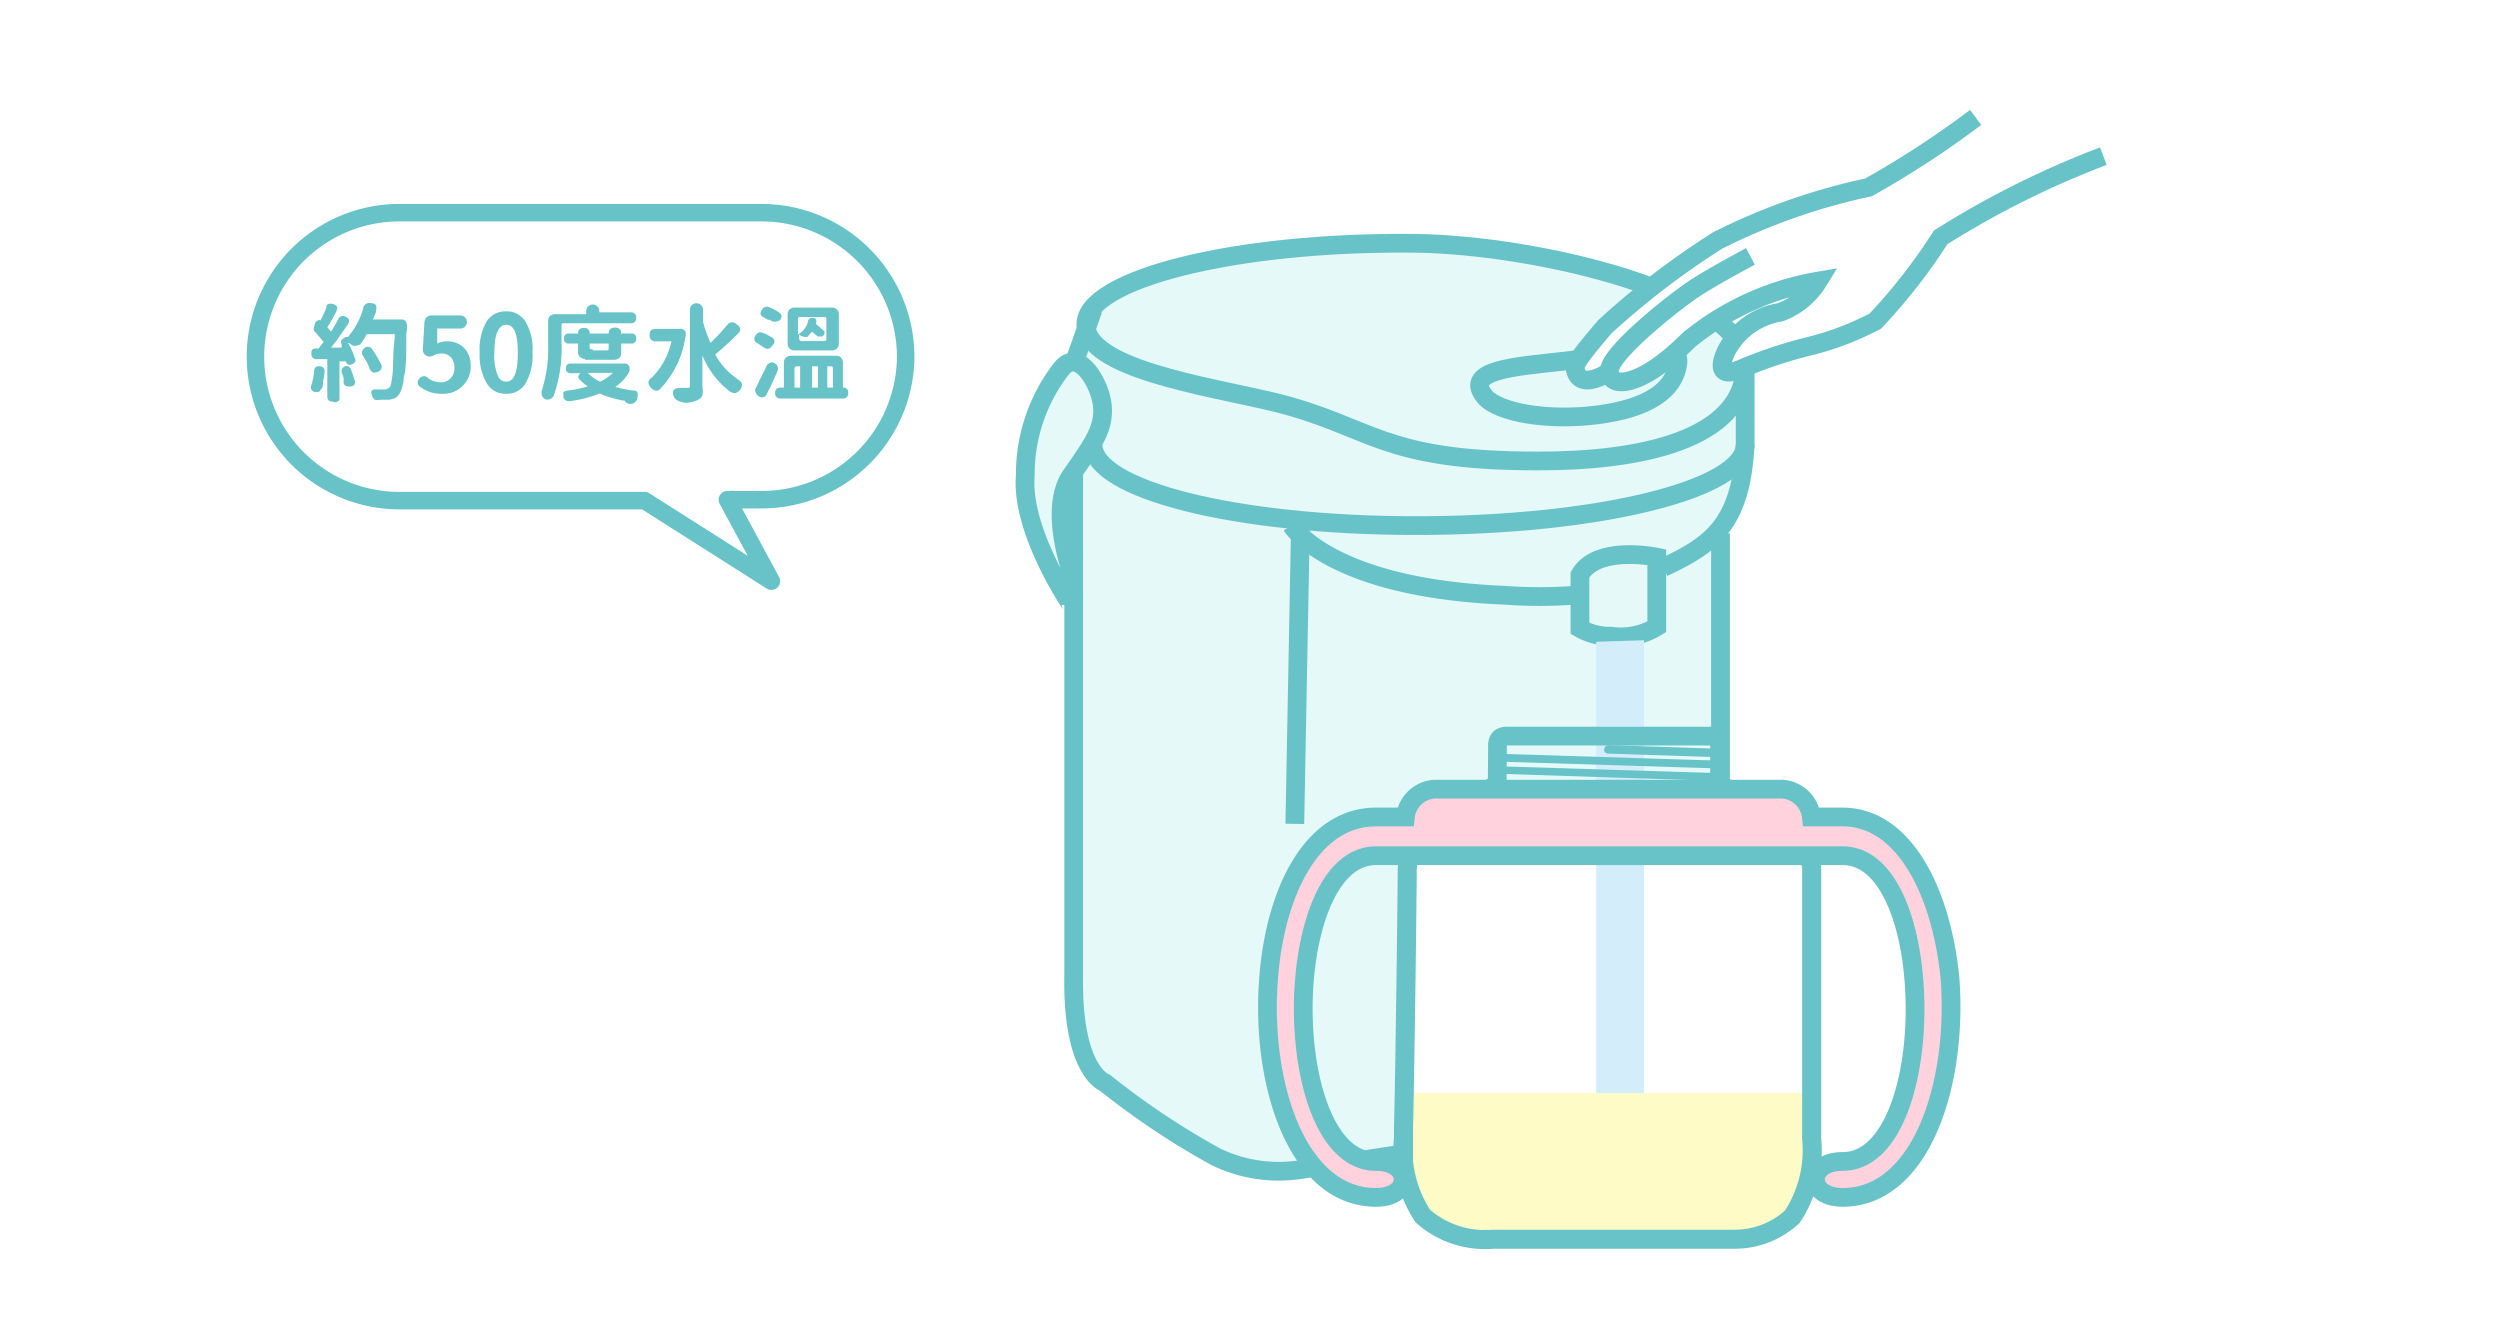 <svg xmlns="http://www.w3.org/2000/svg" viewBox="0 0 80.05 42.69"><defs><style>.cls-1,.cls-4{fill:#fff;}.cls-2{fill:#e4f9f8;}.cls-11,.cls-3,.cls-7{fill:none;}.cls-11,.cls-3,.cls-4,.cls-7{stroke:#67c3c7;}.cls-3,.cls-4{stroke-width:0.6px;}.cls-5{fill:#d3edfb;}.cls-6{fill:#fffbc7;}.cls-7{stroke-width:0.61px;}.cls-8{fill:#ffd2de;}.cls-8,.cls-9{fill-rule:evenodd;}.cls-10,.cls-9{fill:#67c3c7;}.cls-11{stroke-linecap:round;stroke-linejoin:round;stroke-width:0.56px;}</style></defs><g id="圖層_2" data-name="圖層 2"><g id="圖層_2-2" data-name="圖層 2"><rect class="cls-1" width="80.05" height="42.69"/></g><g id="分離模式"><path class="cls-2" d="M54.92,34.61V17.44a6.1,6.1,0,0,0,.9-2.52,19.39,19.39,0,0,0-.45-4.3c-.19-.54-5.32-3.16-12.75-2.65s-7.93,1.86-7.93,3.27a4.07,4.07,0,0,0-1.87,3c-.49,2.38,1.45,4.86,1.45,4.86V32.36S34,34,36.46,35.56s2.61,2.09,5.59,1.79S54.92,37.58,54.92,34.61Z"/><path class="cls-3" d="M55.88,14.24c0,1.43-4.72,2.59-10.53,2.59S35,15.67,35,14.24"/><path class="cls-3" d="M55.88,11.67c0,2.46-3.49,3.1-6.66,3.09-5.06,0-5.28-1.12-8.45-1.89-2.19-.52-6-1.07-6-2.49s4.71-2.65,10.53-2.59C49.29,7.84,55.85,9.44,55.88,11.67Z"/><path class="cls-3" d="M53.26,18.17c1.51-.71,2.49-1.34,2.62-3.93V11.67"/><path class="cls-3" d="M41.36,16.83s1.21,2,6.82,2.23a15.07,15.07,0,0,0,2.23,0"/><path class="cls-3" d="M55.09,17.08V34s-.25,2.09-2,2-11.38,1.44-11.38,1.44a4.62,4.62,0,0,1-2.78-.4,24.88,24.88,0,0,1-3.55-2.37s-1.06-.35-1-3.46c0-2.31,0-16,0-16"/><path class="cls-3" d="M34,11.79c.56-.67,1.25.54,1.3,1.23s-.27,1.16-1,2.2,0,3.06,0,3.06v1.09S32.68,17,32.83,15.22A5.51,5.51,0,0,1,34,11.79Z"/><path class="cls-3" d="M35,9.91l-.6,1.69"/><path class="cls-3" d="M50.59,18.41v1.71a1.91,1.91,0,0,0,1,.25,2.21,2.21,0,0,0,1.46-.3V17.84S51.14,17.44,50.59,18.41Z"/><path class="cls-3" d="M50.12,11.56c-1.61.18-3.3.28-2.57,1.15.44.51,2.05.78,3.63.57s2.41-.77,2.54-1.61S52.55,11.28,50.12,11.56Z"/><path class="cls-4" d="M63.26,3.76A30.5,30.5,0,0,1,59.83,6,19.93,19.93,0,0,0,55,7.7a25.58,25.58,0,0,0-3.61,2.76c-.68.8-1,1.2-.95,1.36.14.73,1.08.09,1.08.09"/><path class="cls-4" d="M67.35,5A29.12,29.12,0,0,0,62.14,7.6a18.16,18.16,0,0,1-2.09,2.68,9.26,9.26,0,0,1-2.09.8,14.17,14.17,0,0,0-2.13.7c-.75.34-.81,0-.55-.55A2.37,2.37,0,0,1,57,10a2.42,2.42,0,0,0,1.22-1,8.91,8.91,0,0,0-4.14,1.88c-1.55,1.55-2.55,1.58-2.55,1s2.15-2.27,2.77-2.67,1.75-1,1.75-1"/><line class="cls-3" x1="41.46" y1="26.38" x2="41.64" y2="16.83"/><rect class="cls-1" x="44.93" y="27.54" width="13.07" height="10.64"/><polygon class="cls-5" points="51.11 20.55 51.11 39.02 52.64 39.02 52.64 20.5 51.11 20.55"/><path class="cls-6" d="M45.12,35H57.86s0,2.7,0,3-.21,1.67-2.47,1.67-9.13-.1-9.5-.4A2.4,2.4,0,0,1,45,37c.06-1.46.08-2,.08-2"/><path class="cls-3" d="M47.94,25.17a.56.56,0,0,0-.34.15l-.08.08c-.08.08-.05.15.07.15h7.82c.12,0,.15-.07.07-.15l-.07-.08a.56.56,0,0,0-.35-.15V23.88a.27.27,0,0,0-.31-.31h-6.5c-.28,0-.3.19-.3.31S47.94,25.17,47.94,25.17Z"/><path class="cls-7" d="M45.23,27.34a.83.83,0,0,0-.17.5c0,.51-.07,6.41-.12,8.3v.3a3.88,3.88,0,0,0,.62,2.5,3,3,0,0,0,2.24.74h7.41l.33,0a2.71,2.71,0,0,0,1.85-.72,3.88,3.88,0,0,0,.62-2.5c0-.1,0-.2,0-.3,0-1.54,0-8.11,0-8.29,0-.44-.22-.52-.22-.52"/><path class="cls-8" d="M44.06,26.16c-2.09,0-3.24,2.47-3.44,5.18-.26,3.31.89,7,3.44,7,1.16,0,1.16-1.15,0-1.15-1.75,0-2.52-3.12-2.29-5.84.18-2.09.94-3.95,2.29-3.95H59c1.35,0,2.11,1.86,2.28,3.95.23,2.72-.53,5.84-2.28,5.84-1.16,0-1.16,1.15,0,1.15,2.54,0,3.69-3.68,3.44-7C62.18,28.63,61,26.16,59,26.16H58a1,1,0,0,0-.92-.89H45.92a1,1,0,0,0-.92.89h-.94"/><path class="cls-3" d="M44.06,26.16c-2.09,0-3.24,2.47-3.44,5.18-.26,3.31.89,7,3.44,7,1.16,0,1.16-1.15,0-1.15-1.75,0-2.52-3.12-2.29-5.84.18-2.09.94-3.95,2.29-3.95H59c1.35,0,2.11,1.86,2.28,3.95.23,2.72-.53,5.84-2.28,5.84-1.16,0-1.16,1.15,0,1.15,2.54,0,3.69-3.68,3.44-7C62.18,28.63,61,26.16,59,26.16H58a1,1,0,0,0-.92-.89H45.92a1,1,0,0,0-.92.89Z"/><path class="cls-9" d="M48,24.66a.12.12,0,0,0,.13.12l6.71.22a.14.14,0,0,0,.15-.12.13.13,0,0,0-.14-.13l-6.7-.21a.14.14,0,0,0-.15.12"/><path class="cls-9" d="M48,24.26a.13.13,0,0,0,.13.13l6.71.21a.14.14,0,0,0,.15-.12.13.13,0,0,0-.14-.13l-6.7-.21a.14.14,0,0,0-.15.12"/><path class="cls-9" d="M51.36,24a.13.13,0,0,0,.14.13l3.35.11A.13.13,0,0,0,55,24.1a.12.12,0,0,0-.13-.13l-3.35-.11a.14.14,0,0,0-.15.12"/><path class="cls-10" d="M10.2,12.55s-.07,0-.13,0a.17.17,0,0,1-.1-.08.18.18,0,0,1,0-.14,2.23,2.23,0,0,0,.09-.45c0-.12.08-.17.2-.15a.15.15,0,0,1,.13.19,2.24,2.24,0,0,1-.05.31c0,.11,0,.19-.07.24A.14.14,0,0,1,10.2,12.55Zm.46.31c-.12,0-.18-.06-.18-.17V11.5l-.32,0a.16.16,0,0,1-.19-.16c0-.12,0-.18.17-.18h.06l.16-.21c-.07-.09-.17-.21-.3-.35a.17.17,0,0,1,0-.14.3.3,0,0,1,.05-.14.13.13,0,0,1,.07-.06.08.08,0,0,1,.08,0,2.76,2.76,0,0,0,.19-.42c0-.11.11-.14.23-.1s.15.12.08.25a5.62,5.62,0,0,1-.28.49l.12.14c.07-.11.15-.25.23-.4a.16.16,0,0,1,.23-.08c.12.05.15.13.08.24-.19.28-.36.53-.54.75h.34l0-.1a.12.12,0,0,1,0-.14.34.34,0,0,1,.13-.1s.06,0,.07,0h0a2.34,2.34,0,0,0,.49-.92.2.2,0,0,1,.26-.16q.21,0,.15.24c0,.08-.06.17-.1.28h.91a.16.16,0,0,1,.16.09.66.66,0,0,1,0,.35c0,.67,0,1.14-.08,1.41a1.23,1.23,0,0,1-.14.53.47.47,0,0,1-.14.14l-.18.05-.29,0A.48.48,0,0,1,12,12.8a.24.24,0,0,1-.09-.15h0c-.06-.13,0-.19.16-.18h.25a.2.2,0,0,0,.14-.06c.05,0,.08-.19.11-.44s0-.63.07-1.15c0-.06,0-.1,0-.12a.07.07,0,0,0-.06,0h-.84a2.76,2.76,0,0,1-.16.27.19.19,0,0,1-.14.09.25.25,0,0,1-.16,0,.51.51,0,0,0-.14-.09,2.52,2.52,0,0,1,.23.52.11.11,0,0,1,0,.1.22.22,0,0,1-.09.07q-.16.07-.21-.09h-.2v1.22A.15.15,0,0,1,10.66,12.86Zm.34-.63a.3.3,0,0,0,0-.11v0c0-.08-.05-.15-.06-.19s0-.16.1-.2a.15.15,0,0,1,.19.08c.05.12.09.25.13.38a.13.13,0,0,1-.11.18C11.1,12.39,11,12.35,11,12.23Zm.95-.3a.22.22,0,0,1-.11-.12l-.08-.19-.14-.23c-.08-.11,0-.2.07-.26a.16.16,0,0,1,.23.06,3,3,0,0,1,.29.49.15.15,0,0,1,0,.13.22.22,0,0,1-.1.09A.26.26,0,0,1,12,11.93Z"/><path class="cls-10" d="M14.15,12.61a1.12,1.12,0,0,1-.72-.24.17.17,0,0,1,0-.25.18.18,0,0,1,.29,0,.69.69,0,0,0,.39.12.4.4,0,0,0,.31-.12.45.45,0,0,0,.13-.34.5.5,0,0,0-.11-.34.41.41,0,0,0-.31-.12.54.54,0,0,0-.25.06.21.21,0,0,1-.24,0h0a.2.2,0,0,1-.1-.19l.05-.87a.26.26,0,0,1,.07-.16.21.21,0,0,1,.16-.06h.92a.21.21,0,0,1,0,.42H14L14,11a.63.63,0,0,1,.3-.07.76.76,0,0,1,.54.19.78.78,0,0,1,.23.6.83.83,0,0,1-.27.65A.87.87,0,0,1,14.15,12.61Z"/><path class="cls-10" d="M16.21,12.61a.7.7,0,0,1-.62-.33,1.77,1.77,0,0,1-.23-1,1.76,1.76,0,0,1,.23-1,.71.71,0,0,1,.62-.31.69.69,0,0,1,.61.32,1.7,1.7,0,0,1,.23,1,1.77,1.77,0,0,1-.23,1A.7.7,0,0,1,16.21,12.61Zm0-.39c.25,0,.37-.3.37-.92s-.12-.9-.37-.9-.38.3-.38.9a1.66,1.66,0,0,0,.11.73A.28.28,0,0,0,16.21,12.22Z"/><path class="cls-10" d="M17.61,12.78a.22.22,0,0,1-.16,0,.27.27,0,0,1-.1-.12.34.34,0,0,1,0-.16,4.39,4.39,0,0,0,.2-1.5v-.72a.21.21,0,0,1,.06-.16.25.25,0,0,1,.16-.06h1v-.1a.21.21,0,0,1,.42,0V10h1a.16.16,0,0,1,.18.18c0,.12-.06.17-.18.17H18.06c-.06,0-.08,0-.08.09V11a4.52,4.52,0,0,1-.26,1.7A.3.3,0,0,1,17.61,12.78Zm2.43.06a3.44,3.44,0,0,1-.84-.24,3.86,3.86,0,0,1-.92.24.2.2,0,0,1-.24-.11c0-.08,0-.13,0-.17a.3.3,0,0,1,.17-.06,3.26,3.26,0,0,0,.61-.13,1.41,1.41,0,0,1-.29-.25.1.1,0,0,1,0-.1.1.1,0,0,1,.08-.07h-.33a.14.14,0,0,1-.16-.16c0-.1.05-.15.16-.15h1.7a.17.17,0,0,1,.16.07.28.28,0,0,1,0,.21,1.39,1.39,0,0,1-.44.47,4.22,4.22,0,0,0,.52.11c.1,0,.16,0,.19.07s0,.1,0,.18A.23.23,0,0,1,20,12.84Zm-1.31-1.35a.21.21,0,0,1-.22-.22V11h-.29a.14.14,0,0,1-.16-.16.14.14,0,0,1,.16-.16h.29v0c0-.12.06-.18.19-.18a.16.16,0,0,1,.18.18v0h.61v0c0-.13.07-.19.2-.19s.2.06.2.19v0h.32a.14.14,0,0,1,.16.16.14.14,0,0,1-.16.16h-.32v.3a.21.21,0,0,1-.06.16.23.23,0,0,1-.16.06h-.94Zm.49.73a1.38,1.38,0,0,0,.4-.28h-.8A1.24,1.24,0,0,0,19.22,12.22Zm-.25-1h.44c.06,0,.08,0,.08-.08V11h-.61v.14C18.88,11.16,18.91,11.19,19,11.19Z"/><path class="cls-10" d="M21,12.51a.23.23,0,0,1-.14-.08.28.28,0,0,1-.1-.18.28.28,0,0,1,.12-.17,2.32,2.32,0,0,0,.62-1.15H21a.18.18,0,0,1-.2-.2c0-.14.06-.2.2-.2h.78a.18.18,0,0,1,.16.07.31.31,0,0,1,0,.22,3,3,0,0,1-.8,1.63A.16.16,0,0,1,21,12.51Zm.57.17c-.06-.18,0-.27.28-.26H22c.06,0,.09,0,.09-.08V9.92a.21.21,0,1,1,.42,0v.38a4.46,4.46,0,0,0,.24.68,7.41,7.41,0,0,0,.54-.58.19.19,0,0,1,.31,0c.13.08.14.19,0,.31a8.75,8.75,0,0,1-.7.64,2.26,2.26,0,0,0,.69.77c.09.06.15.11.17.17a.3.3,0,0,1-.23.3.32.32,0,0,1-.18-.07,2.77,2.77,0,0,1-.86-1.14v1a.72.72,0,0,1,0,.28.28.28,0,0,1-.15.15,1.12,1.12,0,0,1-.39.09C21.72,12.86,21.61,12.8,21.57,12.68Z"/><path class="cls-10" d="M24.48,11.14,24.27,11c-.13-.07-.15-.16-.07-.27a.17.17,0,0,1,.23-.07.63.63,0,0,1,.17.08l.13.07a.15.15,0,0,1,0,.25.22.22,0,0,1-.13.11A.19.19,0,0,1,24.48,11.14Zm-.18,1.55a.21.21,0,0,1-.1-.12.15.15,0,0,1,0-.15c.05-.1.11-.21.16-.33a.3.3,0,0,0,.05-.1c.07-.12.11-.22.14-.28s.15-.16.27-.07a.19.19,0,0,1,.07.25c-.11.26-.22.5-.34.73A.16.16,0,0,1,24.3,12.69Zm.35-2.45-.06,0,0,0-.12-.07q-.2-.09-.06-.27a.18.18,0,0,1,.23-.06,2,2,0,0,1,.3.16.24.24,0,0,1,.09.12.31.31,0,0,1-.05.13C24.86,10.31,24.76,10.33,24.65,10.24ZM25,12.76a.16.16,0,0,1-.18-.18c0-.11.06-.17.18-.17h.1v-.8a.23.23,0,0,1,.06-.16.25.25,0,0,1,.16-.06h1.45a.21.21,0,0,1,.22.22v.8h0a.15.15,0,0,1,.17.17c0,.12-.06.18-.17.18H25Zm.44-1.54a.21.21,0,0,1-.22-.22v-.93a.21.21,0,0,1,.22-.22h1.2a.21.21,0,0,1,.22.22V11a.21.21,0,0,1-.22.22Zm0,1.19h.18v-.68h-.1a.07.07,0,0,0-.08.08Zm.2-1.49h.74c.06,0,.08,0,.08-.08v-.61c0-.06,0-.08-.08-.08h-.74c-.06,0-.09,0-.09.08v.48a.64.64,0,0,0,.32-.41.13.13,0,0,1,.16-.12c.09,0,.13.06.1.15v0s0,0,0,.05l.11.09.16.14s0,0,0,.08a.33.33,0,0,1-.06.08.14.14,0,0,1-.09,0,.1.1,0,0,1-.07,0L26,10.62l-.14.16a.2.2,0,0,1-.13,0,.27.27,0,0,1-.14-.07l0,0v.13C25.59,10.89,25.62,10.92,25.68,10.92ZM26,12.41h.19v-.68H26Zm.49,0h.18v-.6c0-.05,0-.08-.08-.08h-.1Z"/><path class="cls-11" d="M29,11.42a4.62,4.62,0,0,0-4.61-4.61H12.79a4.61,4.61,0,0,0,0,9.22h7.85l4.06,2.58L23.29,16h1.1A4.61,4.61,0,0,0,29,11.42Z"/></g></g></svg>